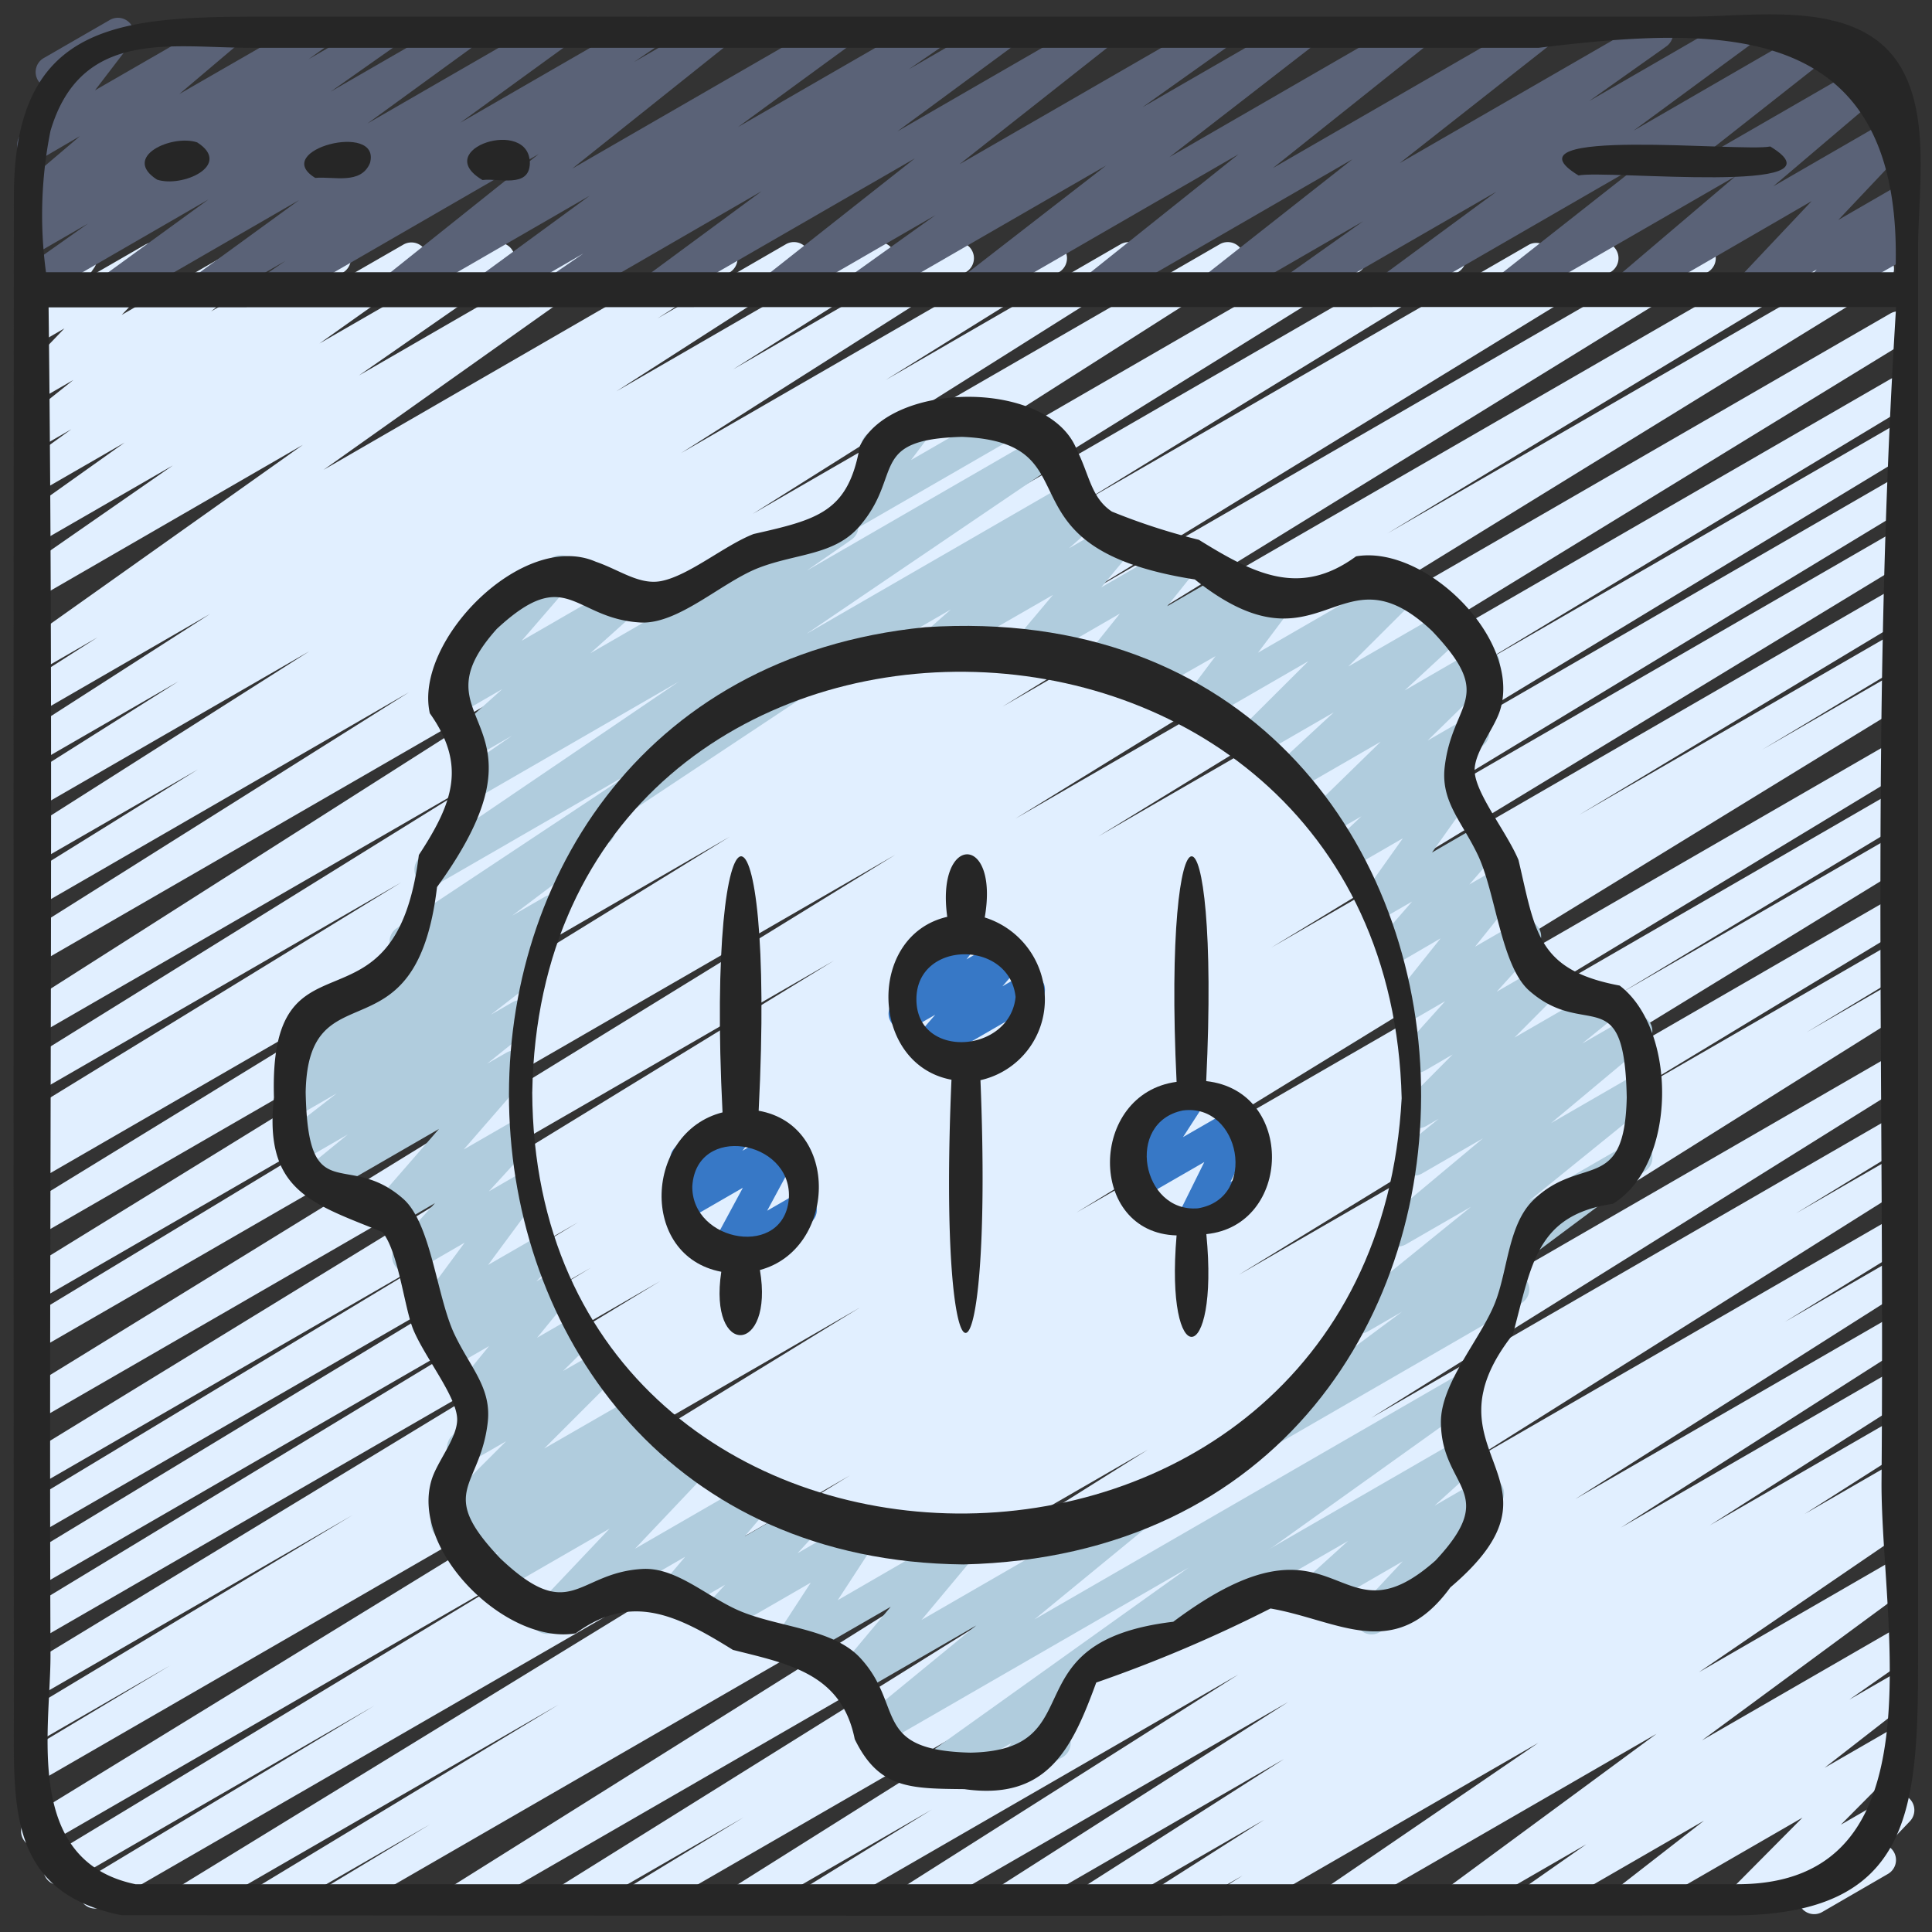 <svg height="512" viewBox="0 0 60 60" width="512" xmlns="http://www.w3.org/2000/svg"><rect x="0" y="0" width="60" height="60" fill="#333333" stroke="none"/><g id="websites_colour" data-name="websites colour"><path d="m10.488 59.47a.5.5 0 0 1 -.258-.928l3.127-1.886-4.757 2.744a.5.5 0 0 1 -.509-.86l9.255-5.6-11.193 6.46a.5.5 0 0 1 -.511-.858l20.758-12.724-23.2 13.391a.5.5 0 0 1 -.508-.861l8.936-5.378-9.528 5.505a.5.5 0 0 1 -.509-.861l15.183-9.183-15.363 8.869a.5.5 0 0 1 -.511-.861l25.8-15.829-25.42 14.678a.5.5 0 0 1 -.507-.861l4.527-2.713-4.021 2.322a.5.5 0 0 1 -.508-.861l10.169-6.117-9.661 5.578a.5.5 0 0 1 -.509-.861l19.735-11.99-19.226 11.1a.5.5 0 0 1 -.508-.861l17.586-10.657-17.079 9.861a.5.5 0 0 1 -.508-.861l17.189-10.411-16.681 9.63a.5.5 0 0 1 -.507-.86l13.37-8.067-12.863 7.426a.5.5 0 0 1 -.51-.859l25.132-15.393-24.623 14.214a.5.5 0 0 1 -.511-.859l27.039-16.643-26.528 15.315a.5.5 0 0 1 -.508-.86l13.423-8.121-12.915 7.456a.5.5 0 0 1 -.512-.858l21.9-13.493-21.389 12.35a.5.5 0 0 1 -.511-.858l16.435-10.076-15.928 9.2a.5.5 0 0 1 -.507-.862l.461-.278a.5.5 0 0 1 -.465-.883l11.7-7.173-11.186 6.452a.5.5 0 0 1 -.513-.856l14.354-8.912-13.841 7.99a.5.5 0 0 1 -.518-.854l17.67-11.252-17.152 9.9a.5.5 0 0 1 -.516-.857l11.941-7.515-11.426 6.6a.5.5 0 0 1 -.513-.858l5.386-3.347-4.873 2.81a.5.5 0 0 1 -.518-.855l8.85-5.624-8.332 4.811a.5.5 0 0 1 -.516-.856l4.782-3.019-4.267 2.464a.5.5 0 0 1 -.52-.854l5.773-3.707-5.253 3.035a.5.5 0 0 1 -.518-.855l2.274-1.451-1.756 1.013a.5.5 0 0 1 -.539-.841l8.672-6.151-8.134 4.7a.5.5 0 0 1 -.535-.844l4.632-3.217-4.1 2.365a.5.5 0 0 1 -.54-.84l3.14-2.233-2.6 1.5a.5.5 0 0 1 -.543-.838l1.49-1.077-.947.546a.5.5 0 0 1 -.561-.824l1.571-1.253-1.008.582a.5.5 0 0 1 -.612-.782l1.341-1.4-.727.419a.5.5 0 0 1 -.663-.719l.508-.735a.5.5 0 0 1 -.039-.887l1.184-.678a.5.5 0 0 1 .661.717l-.224.324 1.806-1.041a.5.5 0 0 1 .612.778l-1.339 1.402 3.783-2.18a.5.5 0 0 1 .561.824l-1.567 1.246 3.592-2.07a.5.5 0 0 1 .543.838l-1.491 1.073 3.321-1.911a.5.5 0 0 1 .54.841l-3.139 2.226 5.322-3.067a.5.5 0 0 1 .535.843l-4.633 3.218 7.036-4.062a.5.5 0 0 1 .539.841l-8.674 6.152 12.113-6.998a.5.5 0 0 1 .519.854l-2.263 1.443 3.98-2.3a.5.5 0 0 1 .521.854l-5.775 3.708 7.9-4.562a.5.5 0 0 1 .517.856l-4.792 3.024 6.72-3.88a.5.5 0 0 1 .519.855l-8.851 5.623 11.224-6.477a.5.5 0 0 1 .514.858l-5.386 3.35 7.283-4.208a.5.5 0 0 1 .517.856l-11.931 7.511 14.494-8.368a.5.5 0 0 1 .519.855l-17.67 11.254 20.969-12.109a.5.5 0 0 1 .514.858l-14.371 8.922 16.94-9.781a.5.5 0 0 1 .512.86l-11.683 7.163 13.9-8.023a.5.5 0 0 1 .5.861l-.346.209 1.854-1.071a.5.5 0 0 1 .511.86l-16.428 10.073 18.937-10.933a.5.5 0 0 1 .513.859l-21.912 13.5 24.871-14.36a.5.5 0 0 1 .509.861l-13.42 8.117 14.975-8.646a.5.5 0 0 1 .512.859l-27.038 16.642 27.182-15.693a.5.5 0 0 1 .51.859l-25.119 15.387 24.609-14.208a.5.5 0 0 1 .508.861l-13.386 8.073 12.878-7.432a.5.5 0 0 1 .509.86l-17.19 10.412 16.681-9.631a.5.5 0 0 1 .509.861l-17.574 10.649 17.065-9.853a.5.5 0 0 1 .509.861l-19.746 12 19.237-11.109a.5.5 0 0 1 .508.861l-10.186 6.128 9.678-5.588a.5.5 0 0 1 .507.862l-4.5 2.7 4-2.308a.5.5 0 0 1 .511.859l-25.813 15.828 25.3-14.6a.5.5 0 0 1 .509.861l-15.2 9.2 14.686-8.492a.5.5 0 0 1 .508.862l-8.912 5.363 8.404-4.854a.5.5 0 0 1 .511.86l-20.761 12.731 20.25-11.691a.5.5 0 0 1 .509.861l-9.247 5.595 8.738-5.043a.5.5 0 0 1 .508.861l-3.128 1.888 2.625-1.516a.5.5 0 0 1 .515.856l-21.554 13.521 21.034-12.144a.5.5 0 0 1 .514.857l-16.652 10.4 16.138-9.321a.5.5 0 0 1 .51.859l-3.457 2.109 2.947-1.7a.5.5 0 0 1 .516.856l-13.725 8.64 13.209-7.626a.5.5 0 0 1 .512.858l-3.8 2.341 3.286-1.9a.5.5 0 0 1 .517.855l-10.309 6.544 9.794-5.651a.5.5 0 0 1 .519.854l-8.9 5.687 8.381-4.841a.5.5 0 0 1 .519.854l-6.139 3.917 5.62-3.241a.5.5 0 0 1 .518.854l-3.192 2.033 2.674-1.543a.5.5 0 0 1 .517.854l-.486.309a.5.5 0 0 1 .5.863l-6.489 4.432 5.957-3.439a.5.5 0 0 1 .547.835l-6.41 4.721 5.863-3.384a.5.5 0 0 1 .537.843l-1.826 1.277 1.29-.744a.5.5 0 0 1 .556.827l-2.611 2.032 2.055-1.185a.5.5 0 0 1 .6.785l-2.151 2.168 1.533-.885a.5.5 0 0 1 .611.779l-.719.752a.491.491 0 0 1 .221.2.5.5 0 0 1 -.182.682l-2.044 1.184a.5.5 0 0 1 -.611-.778l.2-.2-1.746.998a.5.5 0 0 1 -.605-.785l2.151-2.167-5.114 2.952a.5.5 0 0 1 -.556-.827l2.611-2.03-4.95 2.857a.5.5 0 0 1 -.537-.842l1.833-1.283-3.681 2.125a.5.5 0 0 1 -.547-.835l6.408-4.72-9.623 5.555a.5.5 0 0 1 -.532-.845l6.484-4.429-9.135 5.274a.5.5 0 0 1 -.518-.854l.47-.3-2 1.153a.5.5 0 0 1 -.519-.854l3.19-2.031-5 2.885a.5.5 0 0 1 -.52-.854l6.134-3.916-8.261 4.771a.5.5 0 0 1 -.519-.853l8.904-5.687-11.335 6.54a.5.5 0 0 1 -.518-.854l10.312-6.542-12.812 7.396a.5.5 0 0 1 -.512-.858l3.8-2.342-5.543 3.2a.5.5 0 0 1 -.517-.855l13.725-8.637-16.448 9.492a.5.5 0 0 1 -.51-.859l3.45-2.1-5.133 2.959a.5.5 0 0 1 -.515-.856l16.656-10.395-19.494 11.251a.5.5 0 0 1 -.515-.856l21.554-13.521-24.907 14.377a.5.5 0 0 1 -.25.07z" fill="#e1efff"/><path d="m3.467 9.5a.5.5 0 0 1 -.294-.905l3.3-2.4-5.189 3a.5.5 0 0 1 -.542-.845l1.994-1.409-1.456.841a.5.5 0 0 1 -.541-.84l.556-.4-.015.009a.5.5 0 0 1 -.573-.814l1.777-1.51-1.2.7a.5.5 0 0 1 -.647-.737l1.124-1.477a.5.5 0 0 1 -.4-.911l2.05-1.182a.5.5 0 0 1 .648.736l-1.109 1.449 3.824-2.205a.5.5 0 0 1 .574.814l-1.778 1.506 4.03-2.32a.5.5 0 0 1 .541.839l-.558.4 2.142-1.239a.5.5 0 0 1 .538.841l-1.994 1.405 3.896-2.246a.5.5 0 0 1 .544.837l-3.3 2.4 5.611-3.237a.5.5 0 0 1 .543.837l-3.269 2.375 5.568-3.212a.5.5 0 0 1 .533.846l-.708.482 2.301-1.328a.5.5 0 0 1 .562.823l-4.78 3.814 8.037-4.637a.5.5 0 0 1 .545.836l-3.432 2.509 5.8-3.345a.5.5 0 0 1 .533.845l-1.029.706 2.687-1.551a.5.5 0 0 1 .547.835l-3.59 2.646 6.032-3.481a.5.5 0 0 1 .56.825l-4.66 3.675 7.8-4.5a.5.5 0 0 1 .54.84l-2.662 1.892 4.737-2.732a.5.5 0 0 1 .556.828l-4.45 3.449 7.408-4.277a.5.5 0 0 1 .562.823l-4.761 3.797 8.007-4.62a.5.5 0 0 1 .56.826l-4.628 3.64 7.741-4.466a.5.5 0 0 1 .539.841l-2.4 1.7 4.399-2.541a.5.5 0 0 1 .547.835l-3.565 2.623 5.811-3.358a.5.5 0 0 1 .56.826l-4.479 3.526 5.547-3.2a.5.5 0 0 1 .574.814l-3.672 3.12 3.65-2.107a.5.5 0 0 1 .613.776l-2.244 2.376 1.644-.95a.5.5 0 0 1 .619.771l-.375.41a.5.5 0 0 1 .263.938l-2.441 1.4a.5.5 0 0 1 -.618-.771l.239-.261-1.79 1.032a.5.5 0 0 1 -.613-.776l2.244-2.378-5.462 3.162a.5.5 0 0 1 -.574-.814l3.672-3.121-6.823 3.936a.5.5 0 0 1 -.559-.826l4.478-3.523-7.536 4.351a.5.5 0 0 1 -.547-.835l3.564-2.625-6 3.462a.5.5 0 0 1 -.54-.842l2.4-1.7-4.4 2.542a.5.5 0 0 1 -.559-.826l4.628-3.643-7.742 4.472a.5.5 0 0 1 -.562-.824l4.761-3.8-8.01 4.625a.5.5 0 0 1 -.551-.827l4.45-3.449-7.416 4.279a.5.5 0 0 1 -.54-.84l2.659-1.9-4.741 2.741a.5.5 0 0 1 -.56-.825l4.659-3.677-7.8 4.5a.5.5 0 0 1 -.547-.835l3.591-2.647-6.034 3.488a.5.5 0 0 1 -.533-.845l1.03-.708-2.69 1.554a.5.5 0 0 1 -.545-.837l3.432-2.512-5.8 3.35a.5.5 0 0 1 -.565-.827l4.779-3.816-8.039 4.645a.5.5 0 0 1 -.532-.846l.709-.483-2.305 1.33a.5.5 0 0 1 -.543-.837l3.27-2.379-5.572 3.218a.5.5 0 0 1 -.25.068z" fill="#5a6277"/></g><g id="Colour"><g fill="#b0ccdd"><path d="m34.663 51.93a.5.5 0 0 1 -.25-.933l11-6.35a.5.5 0 0 1 .586.8l-1.447 1.313 1.407-.813a.5.5 0 0 1 .616.774l-1.965 2.109a.5.5 0 0 1 -.02.854l-1.744 1.006a.5.5 0 0 1 -.617-.773l1.333-1.429-2.562 1.482a.5.5 0 0 1 -.586-.8l1.449-1.313-6.945 4.008a.5.5 0 0 1 -.255.065z"/><path d="m39.475 44.879a.5.5 0 0 1 -.3-.9l4.368-3.243-1.056.61a.5.5 0 0 1 -.564-.822l3.762-3.047-2.028 1.17a.5.5 0 0 1 -.57-.816l2.968-2.479-1.893 1.092a.5.5 0 0 1 -.565-.821l1.079-.875-.386.223a.5.5 0 0 1 -.605-.785l1.427-1.437-.859.5a.5.5 0 0 1 -.622-.766l1.25-1.391-.862.5a.5.5 0 0 1 -.641-.745l1.361-1.706-1.2.7a.5.5 0 0 1 -.627-.762l.943-1.081-.868.5a.5.5 0 0 1 -.657-.722l1.237-1.742-1.47.849a.5.5 0 0 1 -.593-.8l.776-.732-.889.513a.5.5 0 0 1 -.6-.791l2.088-2.038-2.635 1.521a.5.5 0 0 1 -.59-.8l1.766-1.632-2.364 1.365a.5.5 0 0 1 -.6-.787l2.179-2.17-3.181 1.837a.5.5 0 0 1 -.649-.734l.943-1.257-1.972 1.122a.5.5 0 0 1 -.6-.787l.281-.28-1.008.582a.5.5 0 0 1 -.629-.108.5.5 0 0 1 -.011-.638l.971-1.213-2.525 1.458a.5.5 0 0 1 -.634-.754l1.079-1.284-3.344 1.924a.5.5 0 0 1 -.581-.808l.754-.664-3.778 2.181a.5.5 0 0 1 -.5-.866l8.118-4.686a.5.5 0 0 1 .581.808l-.753.663 1.442-.832a.5.5 0 0 1 .633.754l-1.072 1.291 2.381-1.375a.5.5 0 0 1 .641.746l-.972 1.214 2.014-1.163a.5.5 0 0 1 .6.787l-.279.279.779-.451a.5.5 0 0 1 .65.734l-.945 1.258 4.38-2.529a.5.5 0 0 1 .6.788l-2.178 2.171 2.929-1.69a.5.5 0 0 1 .59.8l-1.767 1.632 2.2-1.273a.5.5 0 0 1 .6.791l-2.088 2.04 1.155-.667a.5.5 0 0 1 .593.8l-.87.821a.5.5 0 0 1 .494.781l-1.236 1.742 1.478-.854a.5.5 0 0 1 .627.762l-.943 1.082.9-.517a.5.5 0 0 1 .641.745l-1.364 1.705 1.3-.75a.5.5 0 0 1 .622.768l-1.252 1.382 1.382-.8a.5.5 0 0 1 .6.786l-1.428 1.437 2.612-1.508a.5.5 0 0 1 .566.822l-1.078.873 1.432-.826a.5.5 0 0 1 .571.816l-2.968 2.48 2.513-1.451a.5.5 0 0 1 .565.821l-3.765 3.049 3.09-1.784a.5.5 0 0 1 .548.834l-4.361 3.251a.5.5 0 0 1 .494.869l-7.528 4.347a.5.5 0 0 1 -.25.063z"/><path d="m26.416 16.447a.5.5 0 0 1 -.4-.8l1-1.336a.5.5 0 0 1 -.016-.88l1.3-.748a.5.5 0 0 1 .649.734l-.655.87 2.794-1.613a.5.5 0 0 1 .5.867l-4.922 2.839a.5.5 0 0 1 -.25.067z"/><path d="m29.047 55.419a.5.5 0 0 1 -.291-.907l8.15-5.824-9.556 5.512a.5.5 0 0 1 -.568-.819l3.535-2.9-3.634 2.1a.5.5 0 0 1 -.634-.753l1.613-1.928-2.95 1.7a.5.5 0 0 1 -.669-.706l1.137-1.744-2.706 1.562a.5.5 0 0 1 -.62-.771l.664-.724-1.376.794a.5.5 0 0 1 -.632-.756l.769-.908-4.037 2.331a.5.5 0 0 1 -.612-.777l2.3-2.427-3.33 1.92a.5.5 0 0 1 -.565-.822l.485-.392-.7.405a.5.5 0 0 1 -.564-.821l.419-.339-.558.321a.5.5 0 0 1 -.6-.786l2.2-2.2-1.089.628a.5.5 0 0 1 -.6-.788l.882-.872-.085.048a.5.5 0 0 1 -.637-.749l1-1.223-1.1.634a.5.5 0 0 1 -.609-.779l.521-.549-.418.241a.5.5 0 0 1 -.652-.73l1.5-2.029-1.5.868a.5.5 0 0 1 -.621-.769l1.2-1.327-1.2.7a.5.5 0 0 1 -.627-.761l1.951-2.242-3.6 2.079a.5.5 0 0 1 -.563-.822l1.33-1.086-1.425.823a.5.5 0 0 1 -.557-.828l1.643-1.274-1.151.664a.5.5 0 0 1 -.543-.837l.5-.362a.5.5 0 0 1 -.48-.866l3.732-2.814a.5.5 0 0 1 -.2-.91l7.408-4.915-6.111 3.528a.5.5 0 0 1 -.531-.846l7.994-5.426-6.018 3.475a.5.5 0 0 1 -.535-.844l1.379-.955-1.232.711a.5.5 0 0 1 -.584-.8l1.511-1.356-1.477.853a.5.5 0 0 1 -.628-.761l1.977-2.279a.49.49 0 0 1 -.246-.213.5.5 0 0 1 .182-.683l1.747-1.008a.5.5 0 0 1 .628.761l-1.583 1.83 3.057-1.765a.5.5 0 0 1 .584.8l-1.506 1.351 7.565-4.366a.5.5 0 0 1 .536.844l-1.381.957 7.442-4.3a.5.5 0 0 1 .531.847l-7.992 5.423 8.125-4.691a.5.5 0 0 1 .526.85l-14.63 9.707a.5.5 0 0 1 -.151.615l-3 2.265 1-.578a.5.5 0 0 1 .544.838l-.894.652a.541.541 0 0 1 .433.22.5.5 0 0 1 -.108.674l-1.639 1.271.669-.386a.5.5 0 0 1 .564.822l-1.347 1.084.6-.343a.5.5 0 0 1 .627.761l-1.955 2.248 1.366-.788a.5.5 0 0 1 .638.118.5.5 0 0 1 -.017.651l-1.206 1.319.825-.476a.5.5 0 0 1 .652.73l-1.5 2.03 1.417-.817a.5.5 0 0 1 .61.779l-.529.549.386-.223a.5.5 0 0 1 .638.749l-1 1.224 1.089-.629a.5.5 0 0 1 .6.788l-.884.874 1.015-.578a.5.5 0 0 1 .6.786l-2.2 2.2 2.779-1.6a.5.5 0 0 1 .564.821l-.416.337.665-.384a.5.5 0 0 1 .565.822l-.487.394.84-.484a.5.5 0 0 1 .612.776l-2.3 2.428 3.543-2.046a.5.5 0 0 1 .631.756l-.769.908 1.688-.975a.5.5 0 0 1 .619.771l-.664.726 1.713-.989a.5.5 0 0 1 .669.706l-1.136 1.743 3.584-2.074a.5.5 0 0 1 .633.753l-1.614 1.934 6.474-3.737a.5.5 0 0 1 .567.82l-3.534 2.9 13.206-7.624a.5.5 0 0 1 .67.162.5.5 0 0 1 -.129.678l-12.006 8.58a.5.5 0 0 1 -.02.6l-.824 1.032a.49.49 0 0 1 .16.169.5.5 0 0 1 -.183.682l-1.3.748a.5.5 0 0 1 -.641-.744l.355-.445-2.114 1.222a.5.5 0 0 1 -.253.067z"/></g><path d="m22.546 39.411a.5.5 0 0 1 -.44-.737l.965-1.788-1.732 1a.5.5 0 0 1 -.645-.74l.52-.668a.5.5 0 0 1 -.149-.922l1.658-.956a.5.5 0 0 1 .644.739l-.312.4 1.046-.6a.5.5 0 0 1 .689.67l-.965 1.791.81-.467a.5.5 0 0 1 .5.865l-2.335 1.346a.489.489 0 0 1 -.254.067z" fill="#3778c6"/><path d="m37.028 38.468a.492.492 0 0 1 -.341-.136.5.5 0 0 1 -.107-.586l.821-1.658-1.953 1.127a.5.5 0 0 1 -.67-.7l.672-1.041a.5.5 0 0 1 -.385-.914l1.658-.956a.5.5 0 0 1 .67.7l-.653 1.01 1.593-.918a.5.5 0 0 1 .7.654l-.821 1.658.224-.129a.5.5 0 0 1 .5.865l-1.656.956a.5.5 0 0 1 -.252.068z" fill="#3778c6"/><path d="m28.8 33.059a.5.5 0 0 1 -.378-.829l.624-.717-.7.4a.5.5 0 0 1 -.648-.736l.535-.7a.493.493 0 0 1 -.35-.243.5.5 0 0 1 .182-.683l1.658-.956a.5.5 0 0 1 .647.736l-.354.463 1.109-.64a.5.5 0 0 1 .628.76l-.622.717.568-.328a.5.5 0 1 1 .5.866l-3.149 1.822a.49.49 0 0 1 -.25.068z" fill="#3778c6"/></g><g id="Lines" fill="#262626"><path d="m3.771 59.478q25 .029 50.009.007c5.633 0 5.788-3.3 5.788-8.07v-43.724c0-1.882.5-4.706-.989-6.186-1.457-1.452-4.227-.989-6.073-.989h-43.993c-4.604 0-8.075.029-8.081 5.562q-.021 23.511 0 47.022c0 2.925-.224 5.659 3.339 6.378zm50.187-.962h-49.751c-3.486-.724-2.639-4.8-2.639-7.1-.054-13.96.107-27.912-.059-41.87q28.691-.014 57.376-.01c-.8 12.784-.348 23.975-.453 36.548 0 4.425 1.868 12.432-4.474 12.432zm-52.39-54.452c.944-3.189 3.757-2.58 6.2-2.58h40.02c5.704-.693 11.362-.898 11.078 6.971h-57.438a13.24 13.24 0 0 1 .14-4.391z"/><path d="m4.876 5.578c.78.261 2.357-.446 1.248-1.156-.78-.261-2.357.446-1.248 1.156z"/><path d="m9.79 5.525c.58-.052 1.415.219 1.7-.461.36-1.309-3.118-.403-1.7.461z"/><path d="m14.985 5.591c.509-.065 1.445.26 1.47-.511.009-1.466-3.108-.452-1.47.511z"/><path d="m49.023 5.449c.852-.181 8.473.631 5.954-.9-.852.183-8.477-.629-5.954.9z"/><path d="m50.3 30.608c-2.575-.483-2.616-1.677-3.142-3.9-.367-.88-1.377-2.111-1.362-2.806.013-.586.637-1.309.8-1.877.647-2.192-2.338-5.115-4.482-4.747-1.738 1.272-3.144.565-4.882-.514a19.563 19.563 0 0 1 -2.7-.876c-.645-.426-.7-1.143-1.083-1.9-.838-2.212-5.763-2.181-6.745-.136-.356 2.041-1.283 2.276-3.3 2.732-.894.347-2 1.29-2.869 1.461-.68.132-1.294-.348-2.032-.6-2.259-.99-5.661 2.46-5.154 4.707 1.135 1.6.735 2.763-.341 4.4-.75 5.98-4.671 1.952-4.5 7.528-.324 2.9 1.173 3.295 3.362 4.179.5.582.69 2.373.966 3.035.367.881 1.377 2.112 1.362 2.807-.013.586-.637 1.309-.8 1.877-.647 2.192 2.338 5.115 4.482 4.747 1.738-1.273 3.144-.565 4.882.514 1.734.437 3.375.734 3.783 2.773.752 1.545 1.724 1.533 3.4 1.551 2.6.369 3.358-1.289 4.1-3.31a43.153 43.153 0 0 0 5.412-2.3c2.1.364 3.861 1.712 5.585-.655 4.029-3.422-1.007-4.094 1.941-7.854.586-2.169.718-3.707 3.105-4.058 1.995-1.211 2.012-5.404.212-6.778zm-2.674 6.655c-.788.759-.795 2.17-1.192 3.185-.44 1.128-1.7 2.508-1.685 3.735.019 2.053 1.859 2.117-.17 4.282-3.155 2.792-2.915-2.01-8.142 1.9-5.158.616-2.413 3.99-6.3 4.065-3.093-.073-2.039-1.448-3.421-2.941-.86-.931-2.6-.95-3.809-1.489-.98-.438-1.924-1.331-2.952-1.275-2.049.112-2.215 1.763-4.421-.33-1.994-2.1-.628-2.166-.388-4.214.126-1.073-.529-1.692-1.025-2.729-.56-1.168-.723-3.45-1.6-4.223-1.76-1.545-2.957.371-3.028-3.313.078-3.939 3.425-.853 4.079-6.367 3.875-5.348-.836-5.007 1.856-8.017 2.19-2.033 2.365-.322 4.458-.2 1.179.067 2.532-1.257 3.684-1.7s2.335-.388 3.107-1.27c1.4-1.6.239-2.715 3.2-2.795 4.258.178.9 3.437 7.229 4.428 3.955 3.151 4.449-1.162 7.373 1.605 1.994 2.1.628 2.167.388 4.215-.126 1.073.529 1.692 1.025 2.729.56 1.168.723 3.45 1.6 4.223 1.761 1.545 2.956-.371 3.028 3.313-.065 3.02-1.412 1.754-2.894 3.183z"/><path d="m28.73 19.479c-17.9 1.777-16.927 28.928 1.192 29.106 19.671-.468 18.593-30.417-1.192-29.106zm-12.2 14.439c.3-17.612 26.574-17.264 27 .188-.93 17.373-26.921 17.083-27.001-.188z"/><path d="m23.561 34.495c.545-10.7-1.652-10.386-1.122.051-2.421.612-2.612 4.46-.039 4.95-.407 2.7 1.646 2.564 1.2-.055 2.374-.636 2.519-4.492-.039-4.946zm-2.06 2.33c.135-1.931 3.063-1.427 3 .35-.101 1.931-3.04 1.425-3.001-.35z"/><path d="m37.46 33.575c.452-9.392-1.363-9.233-.92.023-2.738.368-2.778 4.691 0 4.769-.369 4.275 1.33 4.139.924-.04 2.663-.268 2.773-4.446-.004-4.752zm-.26 3.951c-1.737.14-2.271-2.669-.468-3.039 1.794-.241 2.348 2.733.468 3.039z"/><path d="m32.448 30.954a2.662 2.662 0 0 0 -1.866-2.461c.454-2.623-1.523-2.6-1.164-.02-2.513.579-2.4 4.588.131 5.059-.457 10.48 1.326 10.483.9.014a2.564 2.564 0 0 0 1.999-2.592zm-3.988.08c0-1.842 2.894-1.861 3.08-.069-.183 1.76-3.078 1.945-3.08.069z"/></g></svg>
